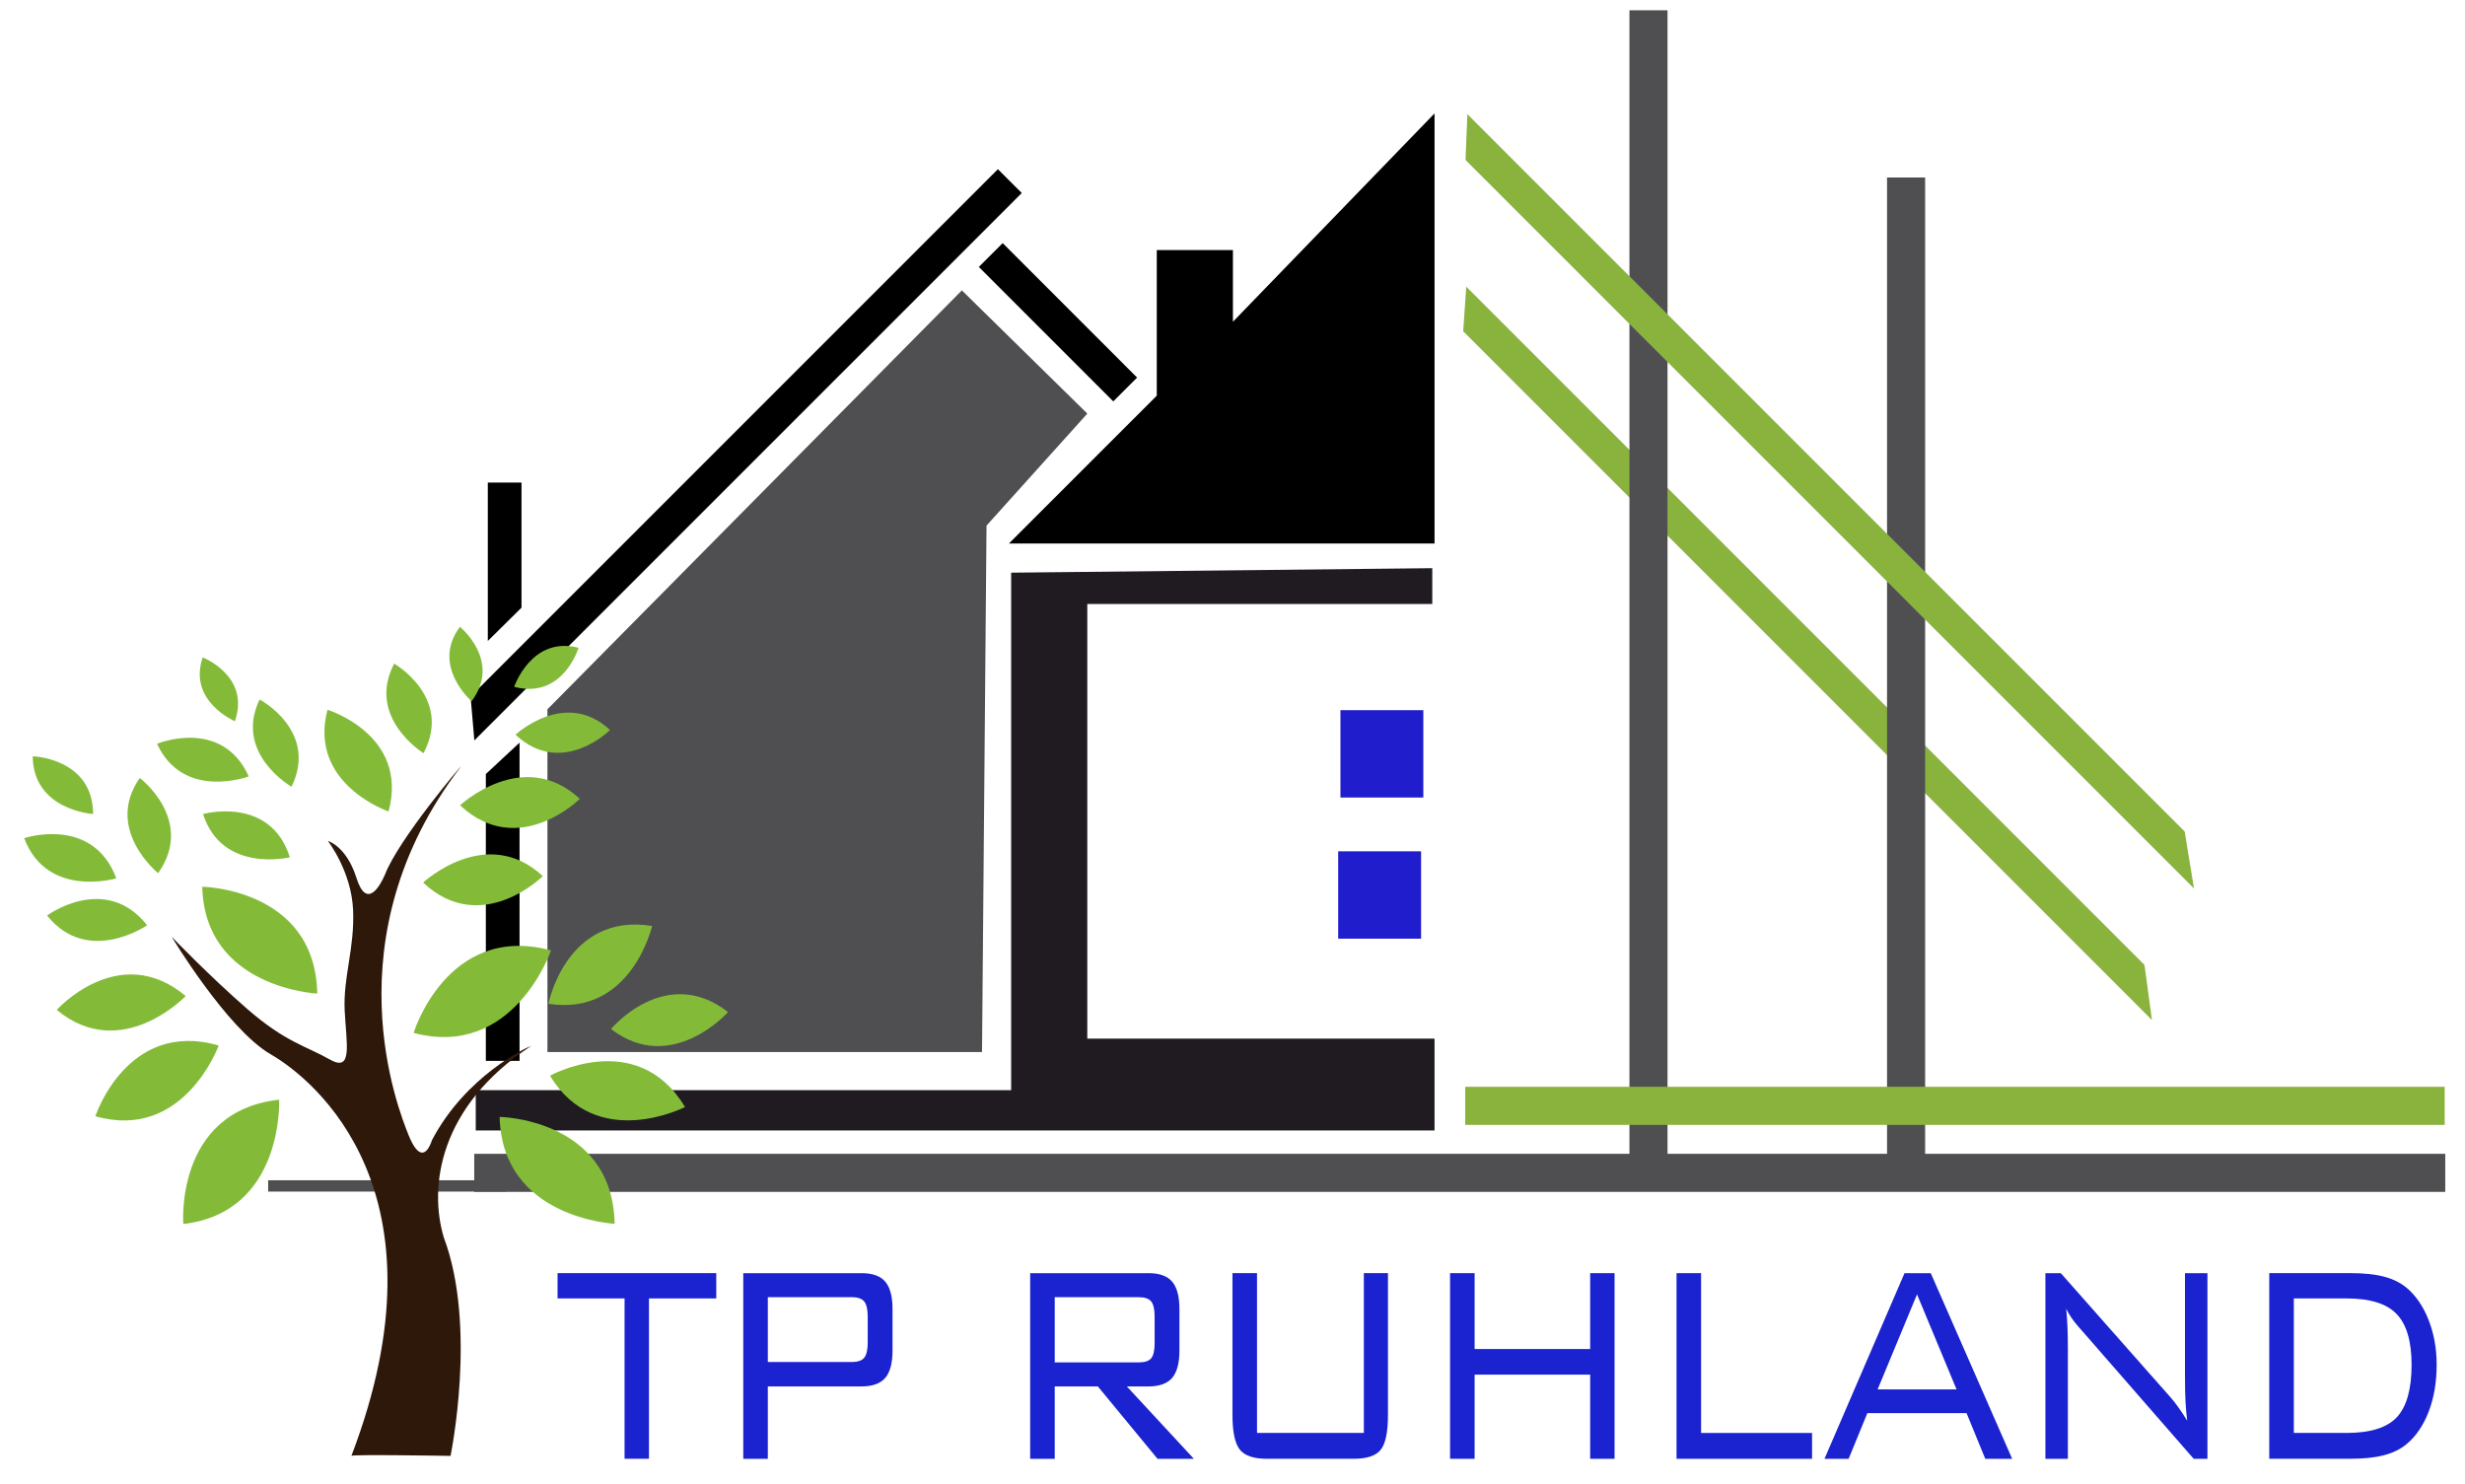 <?xml version="1.0" encoding="UTF-8" standalone="no"?>
<!-- Created with Inkscape (http://www.inkscape.org/) -->

<svg
   version="1.1"
   id="svg2"
   xml:space="preserve"
   width="106.75"
   height="64.252"
   viewBox="0 0 106.75 64.252"
   sodipodi:docname="logo.jpg.svg"
   inkscape:version="1.1.2 (0a00cf5339, 2022-02-04)"
   xmlns:inkscape="http://www.inkscape.org/namespaces/inkscape"
   xmlns:sodipodi="http://sodipodi.sourceforge.net/DTD/sodipodi-0.dtd"
   xmlns="http://www.w3.org/2000/svg"
   xmlns:svg="http://www.w3.org/2000/svg"><defs
     id="defs6"><clipPath
       clipPathUnits="userSpaceOnUse"
       id="clipPath66"><path
         d="M 0,48.189 H 80.063 V 0 H 0 Z"
         id="path64" /></clipPath></defs><sodipodi:namedview
     id="namedview4"
     pagecolor="#ffffff"
     bordercolor="#666666"
     borderopacity="1.0"
     inkscape:pageshadow="2"
     inkscape:pageopacity="0.0"
     inkscape:pagecheckerboard="0"
     showgrid="false"
     inkscape:zoom="8.2954618"
     inkscape:cx="53.342419"
     inkscape:cy="32.065726"
     inkscape:window-width="1366"
     inkscape:window-height="709"
     inkscape:window-x="0"
     inkscape:window-y="30"
     inkscape:window-maximized="1"
     inkscape:current-layer="g8" /><g
     id="g8"
     inkscape:groupmode="layer"
     inkscape:label="logo tp ruhland"
     transform="matrix(1.333,0,0,-1.333,0,64.252)"><g
       id="g10"
       transform="translate(46.532,29.743)"><path
         d="M 0,0 V -1.164 H -11.208 V -15.283 H 0.073 v -2.984 h -31.149 v 1.31 h 17.394 v 16.811 z"
         style="fill:#201b21;fill-opacity:1;fill-rule:nonzero;stroke:none"
         id="path12" /></g><g
       id="g14"
       transform="translate(69.913,15.062)"><path
         d="m 0,0 -22.377,22.377 0.099,1.45 22.035,-22.035 z"
         style="fill:#8ab33e;fill-opacity:1;fill-rule:nonzero;stroke:none"
         id="path16" /></g><g
       id="g18"
       transform="translate(46.605,44.517)"><path
         d="m 0,0 v -13.973 h -13.828 l 4.804,4.803 v 4.731 h 2.474 v -2.329 z"
         style="fill:#000000;fill-opacity:1;fill-rule:nonzero;stroke:none"
         id="path20" /></g><g
       id="g22"
       transform="translate(31.249,38.768)"><path
         d="M 0,0 4.076,-4.003 0.801,-7.642 0.655,-24.744 h -14.119 v 11.135 z"
         style="fill:#4f4f51;fill-opacity:1;fill-rule:nonzero;stroke:none"
         id="path24" /></g><g
       id="g26"
       transform="translate(36.168,35.161)"><path
         d="M 0,0 -4.368,4.368 -3.593,5.142 0.774,0.774 Z"
         style="fill:#000000;fill-opacity:1;fill-rule:nonzero;stroke:none"
         id="path28" /></g><g
       id="g30"
       transform="translate(15.784,13.738)"><path
         d="m 0,0 v 9.318 l 1.095,1.019 V 0 Z"
         style="fill:#000000;fill-opacity:1;fill-rule:nonzero;stroke:none"
         id="path32" /></g><g
       id="g34"
       transform="translate(15.848,27.378)"><path
         d="M 0,0 V 5.146 H 1.095 V 1.083 Z"
         style="fill:#000000;fill-opacity:1;fill-rule:nonzero;stroke:none"
         id="path36" /></g><g
       id="g38"
       transform="translate(15.288,25.573)"><path
         d="M 0,0 17.132,17.132 17.907,16.358 0.123,-1.425 Z"
         style="fill:#000000;fill-opacity:1;fill-rule:nonzero;stroke:none"
         id="path40" /></g><path
       d="m 54.174,9.657 h -1.237 v 38.21 h 1.237 z"
       style="fill:#4f4f51;fill-opacity:1;fill-rule:nonzero;stroke:none"
       id="path42" /><path
       d="m 62.543,9.584 h -1.237 v 32.851 h 1.237 z"
       style="fill:#4f4f51;fill-opacity:1;fill-rule:nonzero;stroke:none"
       id="path44" /><path
       d="M 15.407,10.718 H 79.441 V 9.481 H 15.407 Z"
       style="fill:#4f4f51;fill-opacity:1;fill-rule:nonzero;stroke:none"
       id="path46" /><path
       d="m 8.712,9.491 h 7.732 V 9.859 H 8.712 Z"
       style="fill:#4f4f51;fill-opacity:1;fill-rule:nonzero;stroke:none"
       id="path48" /><g
       id="g50"
       transform="translate(71.278,19.338)"><path
         d="m 0,0 -23.666,23.666 0.06,1.489 23.304,-23.304 z"
         style="fill:#8ab33e;fill-opacity:1;fill-rule:nonzero;stroke:none"
         id="path52" /></g><path
       d="M 47.601,12.895 H 79.423 V 11.658 H 47.601 Z"
       style="fill:#8ab33e;fill-opacity:1;fill-rule:nonzero;stroke:none"
       id="path54" /><path
       d="m 46.241,22.292 h -2.693 v 2.838 h 2.693 z"
       style="fill:#201dcc;fill-opacity:1;fill-rule:nonzero;stroke:none"
       id="path56" /><path
       d="m 46.168,17.707 h -2.693 v 2.838 h 2.693 z"
       style="fill:#201dcc;fill-opacity:1;fill-rule:nonzero;stroke:none"
       id="path58" /><g
       id="g60"><g
         id="g62"
         clip-path="url(#clipPath66)"><g
           id="g68"
           transform="translate(5.576,17.771)"><path
             d="m 0,0 c 0,0 1.801,-3.002 3.22,-3.821 1.42,-0.819 5.895,-4.476 2.62,-13.045 -0.054,0.054 3.221,0 3.221,0 0,0 0.873,4.203 -0.219,7.096 -0.491,1.637 -0.163,4.257 2.839,6.222 C 11.517,-3.602 9.552,-4.53 8.46,-6.605 8.297,-7.096 8.024,-7.26 7.696,-6.441 7.369,-5.622 5.131,-0.055 9.388,5.513 9.497,5.677 7.369,3.166 6.932,2.02 6.768,1.637 6.332,0.873 6.004,1.91 5.677,2.947 5.076,3.111 5.076,3.111 c 0,0 0.764,-0.982 0.819,-2.238 C 5.95,-0.382 5.568,-1.31 5.622,-2.402 5.677,-3.493 5.895,-4.421 5.131,-3.985 4.367,-3.548 3.712,-3.439 2.456,-2.347 1.201,-1.255 0,0 0,0"
             style="fill:#2e180a;fill-opacity:1;fill-rule:nonzero;stroke:none"
             id="path70" /></g><g
           id="g72"
           transform="translate(9.069,12.477)"><path
             d="M 0,0 C 0,0 0.164,-3.657 -3.111,-4.039 -3.111,-4.148 -3.439,-0.382 0,0"
             style="fill:#83bb39;fill-opacity:1;fill-rule:nonzero;stroke:none"
             id="path74" /></g><g
           id="g76"
           transform="translate(10.307,15.923)"><path
             d="M 0,0 C 0,0 -3.657,0.173 -3.736,3.469 -3.845,3.479 -0.065,3.459 0,0"
             style="fill:#83bb39;fill-opacity:1;fill-rule:nonzero;stroke:none"
             id="path78" /></g><g
           id="g80"
           transform="translate(19.968,8.445)"><path
             d="M 0,0 C 0,0 -3.657,0.173 -3.736,3.469 -3.845,3.479 -0.065,3.459 0,0"
             style="fill:#83bb39;fill-opacity:1;fill-rule:nonzero;stroke:none"
             id="path82" /></g><g
           id="g84"
           transform="translate(22.254,12.238)"><path
             d="M 0,0 C 0,0 -2.876,-1.474 -4.385,1.015 -4.473,0.975 -1.569,2.621 0,0"
             style="fill:#83bb39;fill-opacity:1;fill-rule:nonzero;stroke:none"
             id="path86" /></g><g
           id="g88"
           transform="translate(17.901,17.327)"><path
             d="M 0,0 C 0,0 -1.206,-3.538 -4.461,-2.682 -4.502,-2.786 -3.411,0.917 0,0"
             style="fill:#83bb39;fill-opacity:1;fill-rule:nonzero;stroke:none"
             id="path90" /></g><g
           id="g92"
           transform="translate(23.653,15.323)"><path
             d="M 0,0 C 0,0 -1.829,-2.063 -3.8,-0.553 -3.857,-0.612 -2.06,1.596 0,0"
             style="fill:#83bb39;fill-opacity:1;fill-rule:nonzero;stroke:none"
             id="path94" /></g><g
           id="g96"
           transform="translate(21.186,18.12)"><path
             d="M 0,0 C 0,0 -0.676,-2.946 -3.366,-2.528 -3.39,-2.615 -2.82,0.454 0,0"
             style="fill:#83bb39;fill-opacity:1;fill-rule:nonzero;stroke:none"
             id="path98" /></g><g
           id="g100"
           transform="translate(7.105,14.236)"><path
             d="M 0,0 C 0,0 -1.132,-3.116 -4.004,-2.298 -4.042,-2.39 -3.009,0.874 0,0"
             style="fill:#83bb39;fill-opacity:1;fill-rule:nonzero;stroke:none"
             id="path102" /></g><g
           id="g104"
           transform="translate(6.033,15.843)"><path
             d="M 0,0 C 0,0 -2.089,-2.187 -4.187,-0.451 -4.253,-0.513 -2.192,1.834 0,0"
             style="fill:#83bb39;fill-opacity:1;fill-rule:nonzero;stroke:none"
             id="path106" /></g><g
           id="g108"
           transform="translate(4.78,18.143)"><path
             d="M 0,0 C 0,0 -1.928,-1.332 -3.249,0.315 -3.308,0.278 -1.376,1.736 0,0"
             style="fill:#83bb39;fill-opacity:1;fill-rule:nonzero;stroke:none"
             id="path110" /></g><g
           id="g112"
           transform="translate(3.778,19.667)"><path
             d="M 0,0 C 0,0 -2.246,-0.67 -2.992,1.304 -3.06,1.287 -0.772,2.076 0,0"
             style="fill:#83bb39;fill-opacity:1;fill-rule:nonzero;stroke:none"
             id="path114" /></g><g
           id="g116"
           transform="translate(3.025,21.757)"><path
             d="M 0,0 C 0,0 -1.945,0.119 -1.962,1.874 -2.02,1.88 -0.008,1.841 0,0"
             style="fill:#83bb39;fill-opacity:1;fill-rule:nonzero;stroke:none"
             id="path118" /></g><g
           id="g120"
           transform="translate(5.138,19.834)"><path
             d="M 0,0 C 0,0 -1.761,1.42 -0.599,3.093 -0.65,3.138 1.229,1.749 0,0"
             style="fill:#83bb39;fill-opacity:1;fill-rule:nonzero;stroke:none"
             id="path122" /></g><g
           id="g124"
           transform="translate(9.417,20.351)"><path
             d="M 0,0 C 0,0 -2.198,-0.536 -2.82,1.404 -2.887,1.391 -0.642,2.039 0,0"
             style="fill:#83bb39;fill-opacity:1;fill-rule:nonzero;stroke:none"
             id="path126" /></g><g
           id="g128"
           transform="translate(8.082,22.979)"><path
             d="M 0,0 C 0,0 -2.124,-0.799 -2.979,1.058 -3.043,1.037 -0.886,1.954 0,0"
             style="fill:#83bb39;fill-opacity:1;fill-rule:nonzero;stroke:none"
             id="path130" /></g><g
           id="g132"
           transform="translate(7.631,24.77)"><path
             d="M 0,0 C 0,0 -1.534,0.653 -1.046,2.073 -1.091,2.095 0.52,1.488 0,0"
             style="fill:#83bb39;fill-opacity:1;fill-rule:nonzero;stroke:none"
             id="path134" /></g><g
           id="g136"
           transform="translate(9.472,22.643)"><path
             d="M 0,0 C 0,0 -1.882,1.073 -1.039,2.833 -1.094,2.868 0.895,1.842 0,0"
             style="fill:#83bb39;fill-opacity:1;fill-rule:nonzero;stroke:none"
             id="path138" /></g><g
           id="g140"
           transform="translate(12.624,21.839)"><path
             d="M 0,0 C 0,0 -2.619,0.892 -1.985,3.302 -2.062,3.332 0.678,2.525 0,0"
             style="fill:#83bb39;fill-opacity:1;fill-rule:nonzero;stroke:none"
             id="path142" /></g><g
           id="g144"
           transform="translate(13.759,23.733)"><path
             d="M 0,0 C 0,0 -1.87,1.154 -0.954,2.908 -1.008,2.945 0.972,1.836 0,0"
             style="fill:#83bb39;fill-opacity:1;fill-rule:nonzero;stroke:none"
             id="path146" /></g><g
           id="g148"
           transform="translate(15.32,25.422)"><path
             d="M 0,0 C 0,0 -1.326,1.149 -0.379,2.415 -0.417,2.451 1.001,1.322 0,0"
             style="fill:#83bb39;fill-opacity:1;fill-rule:nonzero;stroke:none"
             id="path150" /></g><g
           id="g152"
           transform="translate(16.705,25.888)"><path
             d="M 0,0 C 0,0 0.559,1.664 2.089,1.269 2.108,1.317 1.604,-0.423 0,0"
             style="fill:#83bb39;fill-opacity:1;fill-rule:nonzero;stroke:none"
             id="path154" /></g><g
           id="g156"
           transform="translate(16.748,24.333)"><path
             d="M 0,0 C 0,0 1.612,1.506 3.069,0.154 3.119,0.197 1.52,-1.427 0,0"
             style="fill:#83bb39;fill-opacity:1;fill-rule:nonzero;stroke:none"
             id="path158" /></g><g
           id="g160"
           transform="translate(14.947,22.04)"><path
             d="M 0,0 C 0,0 2.05,1.913 3.888,0.211 3.951,0.265 1.918,-1.797 0,0"
             style="fill:#83bb39;fill-opacity:1;fill-rule:nonzero;stroke:none"
             id="path162" /></g><g
           id="g164"
           transform="translate(13.746,19.529)"><path
             d="M 0,0 C 0,0 2.05,1.913 3.888,0.211 3.951,0.265 1.918,-1.797 0,0"
             style="fill:#83bb39;fill-opacity:1;fill-rule:nonzero;stroke:none"
             id="path166" /></g><g
           id="g168"
           transform="translate(21.084,6.02)"><path
             d="M 0,0 V -5.209 H -0.793 V 0 H -2.97 V 0.822 H 2.186 L 2.186,0 Z"
             style="fill:#1a23cf;fill-opacity:1;fill-rule:nonzero;stroke:none"
             id="path170" /></g><g
           id="g172"
           transform="translate(27.676,6.06)"><path
             d="M 0,0 H -2.731 V -2.105 H 0 c 0.195,0 0.329,0.047 0.403,0.142 0.074,0.095 0.111,0.259 0.111,0.491 v 0.838 c 0,0.232 -0.037,0.396 -0.111,0.492 C 0.329,-0.048 0.195,0 0,0 m -3.529,-5.25 v 6.031 h 3.84 C 0.668,0.781 0.926,0.69 1.084,0.505 1.241,0.321 1.32,0.023 1.32,-0.388 V -1.735 C 1.32,-2.142 1.241,-2.437 1.084,-2.622 0.926,-2.806 0.668,-2.899 0.311,-2.899 H -2.731 V -5.25 Z"
             style="fill:#1a23cf;fill-opacity:1;fill-rule:nonzero;stroke:none"
             id="path174" /></g><g
           id="g176"
           transform="translate(36.997,6.06)"><path
             d="M 0,0 H -2.731 V -2.118 H 0 c 0.198,0 0.333,0.046 0.406,0.137 0.071,0.092 0.108,0.251 0.108,0.48 v 0.88 c 0,0.228 -0.037,0.388 -0.111,0.482 C 0.329,-0.047 0.195,0 0,0 m -3.529,-5.25 v 6.031 h 3.84 C 0.668,0.781 0.926,0.69 1.084,0.505 1.241,0.321 1.32,0.023 1.32,-0.388 V -1.735 C 1.32,-2.142 1.241,-2.437 1.084,-2.622 0.926,-2.806 0.668,-2.899 0.311,-2.899 H -0.388 L 1.789,-5.25 H 0.608 L -1.33,-2.899 H -2.731 V -5.25 Z"
             style="fill:#1a23cf;fill-opacity:1;fill-rule:nonzero;stroke:none"
             id="path178" /></g><g
           id="g180"
           transform="translate(40.838,6.842)"><path
             d="M 0,0 V -5.192 H 3.47 V 0 H 4.254 V -4.604 C 4.254,-5.16 4.177,-5.537 4.022,-5.734 3.867,-5.932 3.575,-6.031 3.146,-6.031 H 0.32 c -0.432,0 -0.727,0.1 -0.883,0.302 -0.156,0.201 -0.235,0.577 -0.235,1.125 l 0,4.604 z"
             style="fill:#1a23cf;fill-opacity:1;fill-rule:nonzero;stroke:none"
             id="path182" /></g><g
           id="g184"
           transform="translate(47.109,0.81)"><path
             d="M 0,0 V 6.031 H 0.798 V 3.566 H 4.552 V 6.031 H 5.345 V 0 H 4.552 V 2.734 H 0.798 L 0.798,0 Z"
             style="fill:#1a23cf;fill-opacity:1;fill-rule:nonzero;stroke:none"
             id="path186" /></g><g
           id="g188"
           transform="translate(54.467,0.81)"><path
             d="M 0,0 V 6.031 H 0.798 V 0.839 H 4.403 L 4.403,0 Z"
             style="fill:#1a23cf;fill-opacity:1;fill-rule:nonzero;stroke:none"
             id="path190" /></g><g
           id="g192"
           transform="translate(61,3.065)"><path
             d="M 0,0 H 2.564 L 1.28,3.087 Z m -1.726,-2.255 2.6,6.031 H 1.726 L 4.371,-2.255 H 3.497 l -0.608,1.484 h -3.222 l -0.609,-1.484 z"
             style="fill:#1a23cf;fill-opacity:1;fill-rule:nonzero;stroke:none"
             id="path194" /></g><g
           id="g196"
           transform="translate(66.451,0.81)"><path
             d="M 0,0 V 6.031 H 0.5 L 4.065,1.997 C 4.146,1.906 4.233,1.796 4.324,1.666 4.416,1.537 4.51,1.394 4.606,1.238 4.582,1.433 4.564,1.635 4.552,1.846 4.54,2.057 4.534,2.349 4.534,2.721 v 3.31 h 0.73 L 5.264,0 H 4.817 L 1.158,4.195 C 1.141,4.213 1.113,4.243 1.077,4.286 0.897,4.492 0.763,4.687 0.676,4.873 0.694,4.691 0.708,4.495 0.717,4.289 0.725,4.081 0.73,3.836 0.73,3.556 V 0 Z"
             style="fill:#1a23cf;fill-opacity:1;fill-rule:nonzero;stroke:none"
             id="path198" /></g><g
           id="g200"
           transform="translate(76.233,6.02)"><path
             d="M 0,0 H -1.712 V -4.37 H 0 c 0.772,0 1.317,0.17 1.636,0.512 0.318,0.343 0.478,0.91 0.478,1.702 0,0.764 -0.163,1.315 -0.487,1.651 C 1.302,-0.167 0.76,0 0,0 M 0.113,0.822 C 0.551,0.822 0.916,0.785 1.206,0.711 1.495,0.637 1.741,0.517 1.942,0.355 2.249,0.099 2.49,-0.251 2.665,-0.695 2.841,-1.141 2.929,-1.628 2.929,-2.156 2.929,-2.72 2.843,-3.226 2.67,-3.677 2.497,-4.128 2.255,-4.483 1.942,-4.741 1.747,-4.901 1.504,-5.019 1.212,-5.095 0.921,-5.171 0.554,-5.209 0.113,-5.209 H -2.51 v 6.031 z"
             style="fill:#1a23cf;fill-opacity:1;fill-rule:nonzero;stroke:none"
             id="path202" /></g></g></g></g></svg>

